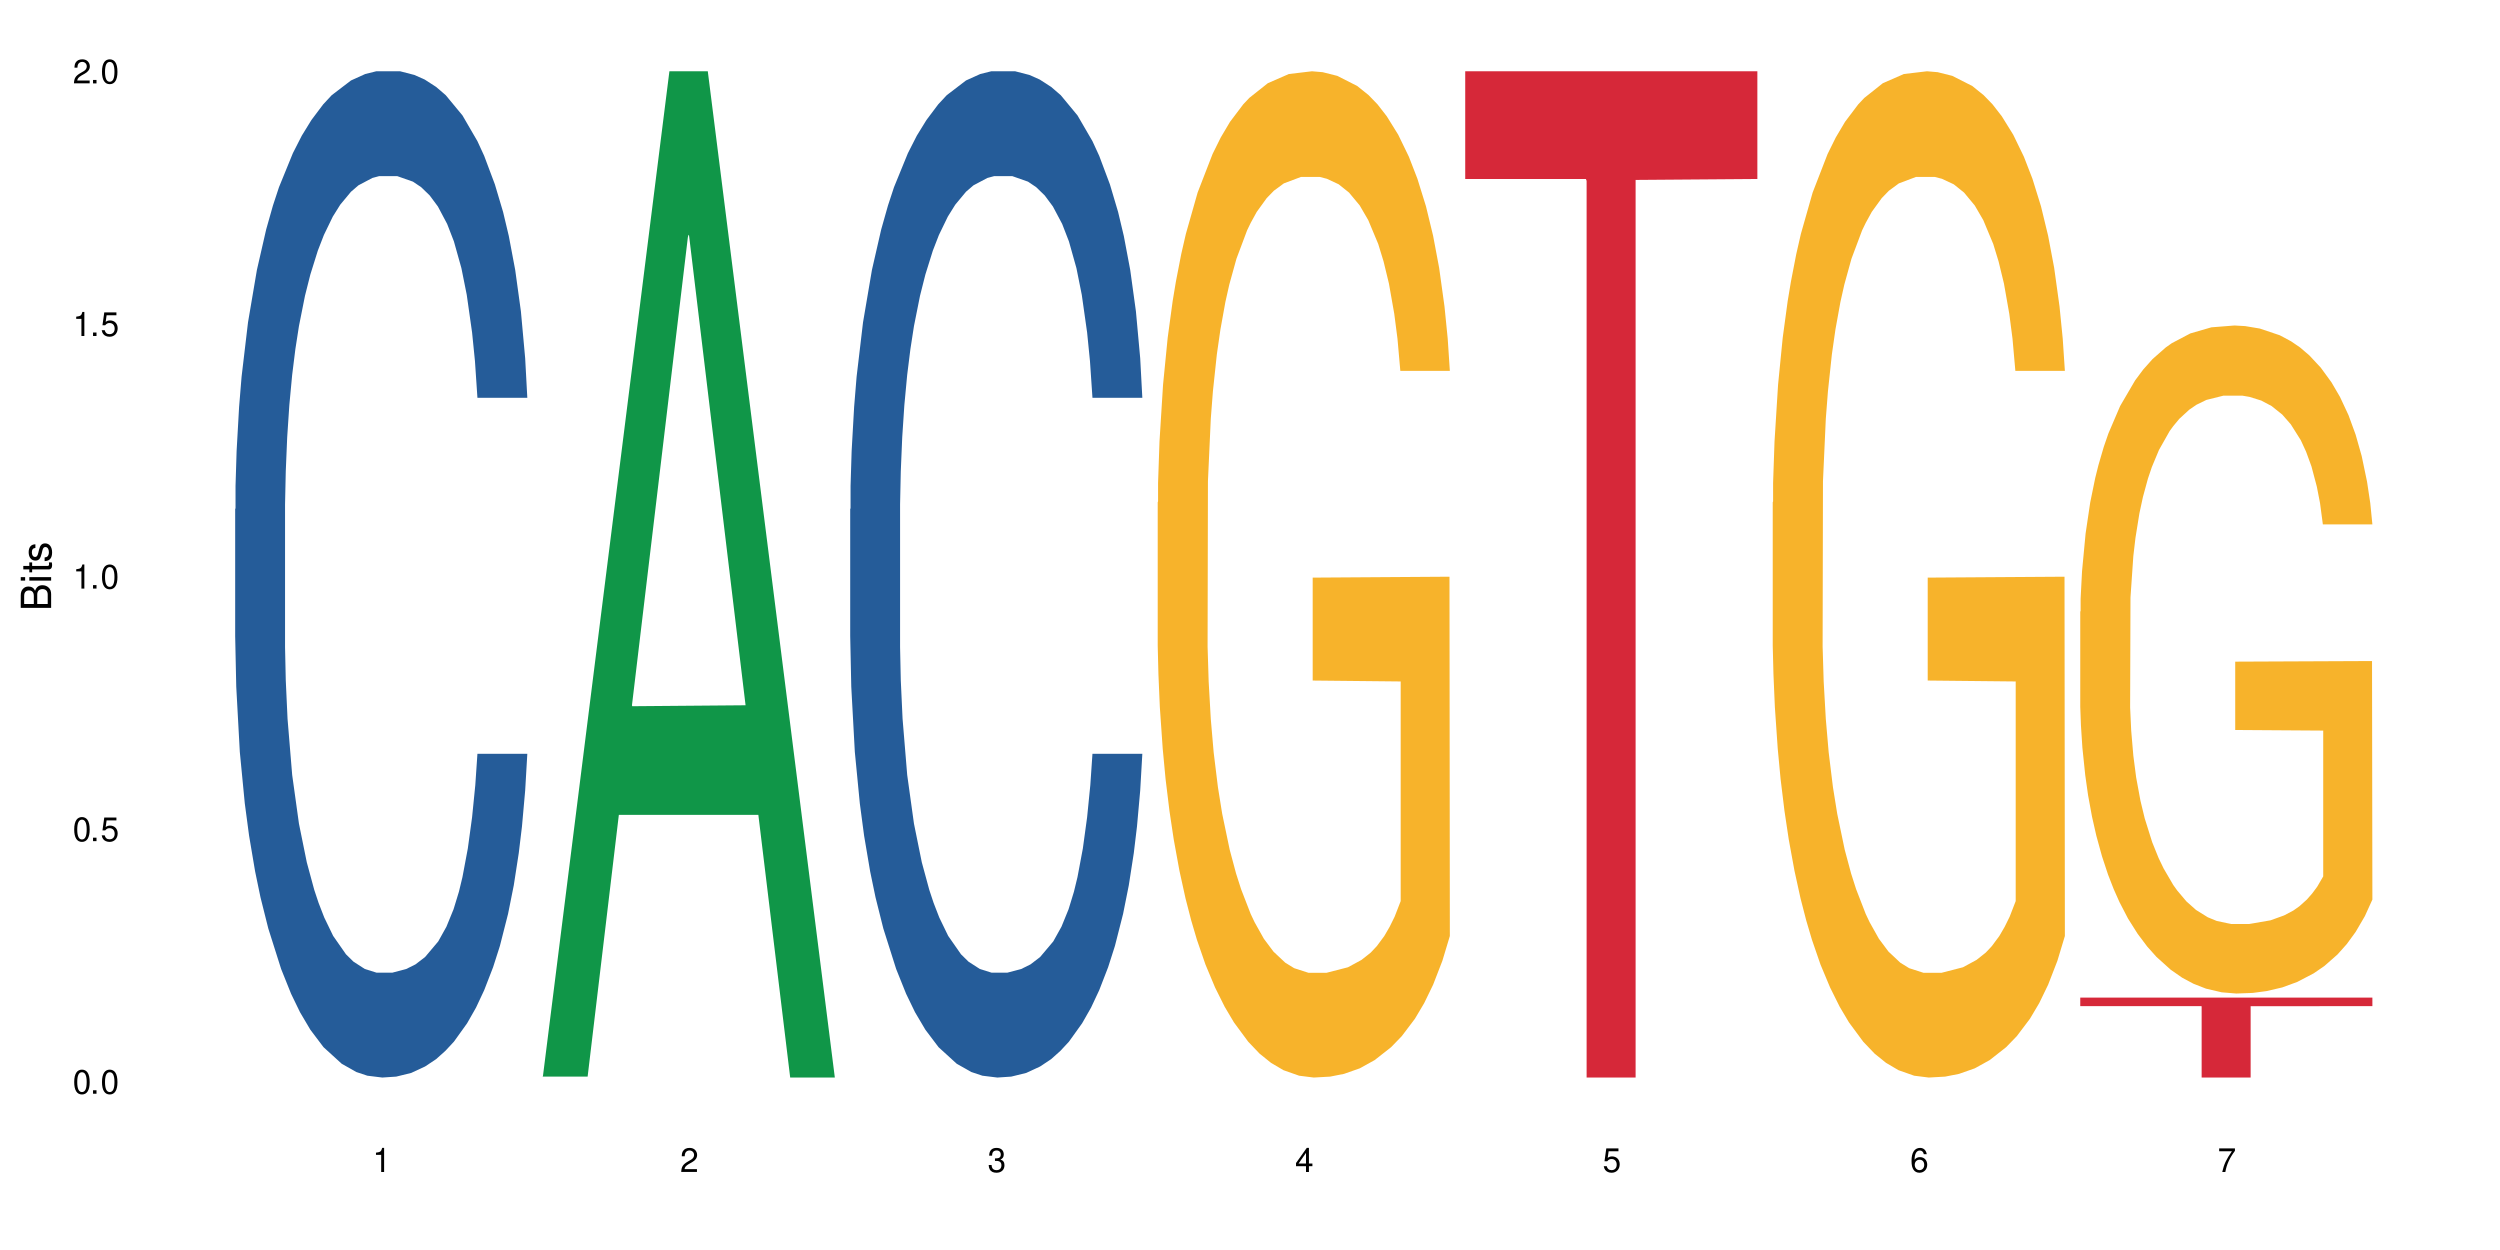<?xml version="1.0" encoding="UTF-8"?>
<svg xmlns="http://www.w3.org/2000/svg" xmlns:xlink="http://www.w3.org/1999/xlink" width="720" height="360" viewBox="0 0 720 360">
<defs>
<g>
<g id="glyph-0-0">
</g>
<g id="glyph-0-1">
<path d="M 2.641 -6.938 C 2 -6.938 1.422 -6.656 1.078 -6.172 C 0.641 -5.562 0.406 -4.641 0.406 -3.359 C 0.406 -1.016 1.188 0.219 2.641 0.219 C 4.078 0.219 4.859 -1.016 4.859 -3.297 C 4.859 -4.641 4.656 -5.547 4.203 -6.172 C 3.844 -6.656 3.281 -6.938 2.641 -6.938 Z M 2.641 -6.188 C 3.547 -6.188 4 -5.25 4 -3.375 C 4 -1.406 3.562 -0.484 2.625 -0.484 C 1.734 -0.484 1.281 -1.438 1.281 -3.344 C 1.281 -5.25 1.734 -6.188 2.641 -6.188 Z M 2.641 -6.188 "/>
</g>
<g id="glyph-0-2">
<path d="M 1.828 -1 L 0.828 -1 L 0.828 0 L 1.828 0 Z M 1.828 -1 "/>
</g>
<g id="glyph-0-3">
<path d="M 4.562 -6.797 L 1.062 -6.797 L 0.547 -3.094 L 1.328 -3.094 C 1.719 -3.562 2.047 -3.734 2.578 -3.734 C 3.484 -3.734 4.062 -3.109 4.062 -2.094 C 4.062 -1.125 3.484 -0.531 2.578 -0.531 C 1.828 -0.531 1.375 -0.906 1.188 -1.672 L 0.328 -1.672 C 0.453 -1.109 0.547 -0.844 0.75 -0.594 C 1.125 -0.078 1.828 0.219 2.594 0.219 C 3.969 0.219 4.922 -0.781 4.922 -2.219 C 4.922 -3.562 4.031 -4.484 2.719 -4.484 C 2.25 -4.484 1.859 -4.359 1.469 -4.062 L 1.734 -5.969 L 4.562 -5.969 Z M 4.562 -6.797 "/>
</g>
<g id="glyph-0-4">
<path d="M 2.484 -4.938 L 2.484 0 L 3.328 0 L 3.328 -6.938 L 2.766 -6.938 C 2.469 -5.875 2.281 -5.734 0.984 -5.562 L 0.984 -4.938 Z M 2.484 -4.938 "/>
</g>
<g id="glyph-0-5">
<path d="M 4.859 -0.828 L 1.281 -0.828 C 1.359 -1.406 1.672 -1.781 2.5 -2.281 L 3.469 -2.828 C 4.406 -3.344 4.906 -4.062 4.906 -4.906 C 4.906 -5.484 4.672 -6.031 4.266 -6.406 C 3.859 -6.766 3.375 -6.938 2.719 -6.938 C 1.859 -6.938 1.219 -6.625 0.844 -6.031 C 0.609 -5.672 0.5 -5.234 0.484 -4.531 L 1.328 -4.531 C 1.359 -5.016 1.406 -5.281 1.531 -5.516 C 1.75 -5.938 2.188 -6.203 2.703 -6.203 C 3.469 -6.203 4.031 -5.641 4.031 -4.891 C 4.031 -4.344 3.719 -3.859 3.125 -3.516 L 2.234 -3 C 0.812 -2.172 0.406 -1.531 0.328 -0.016 L 4.859 -0.016 Z M 4.859 -0.828 "/>
</g>
<g id="glyph-0-6">
<path d="M 2.125 -3.188 L 2.578 -3.188 C 3.5 -3.188 3.984 -2.766 3.984 -1.922 C 3.984 -1.062 3.469 -0.531 2.594 -0.531 C 1.656 -0.531 1.203 -1 1.156 -2.016 L 0.312 -2.016 C 0.344 -1.453 0.438 -1.094 0.609 -0.781 C 0.953 -0.109 1.625 0.219 2.547 0.219 C 3.953 0.219 4.859 -0.625 4.859 -1.938 C 4.859 -2.828 4.516 -3.297 3.703 -3.594 C 4.344 -3.844 4.656 -4.328 4.656 -5.031 C 4.656 -6.219 3.875 -6.938 2.578 -6.938 C 1.203 -6.938 0.484 -6.172 0.453 -4.703 L 1.297 -4.703 C 1.312 -5.125 1.344 -5.359 1.453 -5.578 C 1.641 -5.969 2.062 -6.203 2.594 -6.203 C 3.344 -6.203 3.797 -5.75 3.797 -5 C 3.797 -4.516 3.609 -4.219 3.25 -4.047 C 3.016 -3.953 2.703 -3.922 2.125 -3.906 Z M 2.125 -3.188 "/>
</g>
<g id="glyph-0-7">
<path d="M 3.141 -1.672 L 3.141 0 L 3.984 0 L 3.984 -1.672 L 4.984 -1.672 L 4.984 -2.438 L 3.984 -2.438 L 3.984 -6.938 L 3.359 -6.938 L 0.266 -2.578 L 0.266 -1.672 Z M 3.141 -2.438 L 1 -2.438 L 3.141 -5.5 Z M 3.141 -2.438 "/>
</g>
<g id="glyph-0-8">
<path d="M 4.781 -5.125 C 4.609 -6.266 3.891 -6.938 2.844 -6.938 C 2.094 -6.938 1.422 -6.578 1.031 -5.953 C 0.594 -5.266 0.406 -4.422 0.406 -3.172 C 0.406 -2 0.578 -1.25 0.984 -0.641 C 1.359 -0.078 1.953 0.219 2.703 0.219 C 3.984 0.219 4.922 -0.75 4.922 -2.094 C 4.922 -3.375 4.062 -4.281 2.844 -4.281 C 2.172 -4.281 1.641 -4.031 1.281 -3.516 C 1.281 -5.234 1.828 -6.188 2.797 -6.188 C 3.391 -6.188 3.797 -5.797 3.938 -5.125 Z M 2.734 -3.531 C 3.547 -3.531 4.062 -2.953 4.062 -2.031 C 4.062 -1.156 3.484 -0.531 2.703 -0.531 C 1.922 -0.531 1.328 -1.188 1.328 -2.078 C 1.328 -2.938 1.906 -3.531 2.734 -3.531 Z M 2.734 -3.531 "/>
</g>
<g id="glyph-0-9">
<path d="M 4.984 -6.797 L 0.438 -6.797 L 0.438 -5.969 L 4.109 -5.969 C 2.5 -3.656 1.828 -2.234 1.328 0 L 2.219 0 C 2.594 -2.172 3.453 -4.047 4.984 -6.094 Z M 4.984 -6.797 "/>
</g>
<g id="glyph-1-0">
</g>
<g id="glyph-1-1">
<path d="M 0 -0.953 L 0 -4.891 C 0 -5.719 -0.234 -6.344 -0.734 -6.797 C -1.188 -7.234 -1.812 -7.469 -2.5 -7.469 C -3.547 -7.469 -4.188 -7 -4.625 -5.875 C -4.984 -6.688 -5.625 -7.094 -6.531 -7.094 C -7.172 -7.094 -7.734 -6.859 -8.141 -6.391 C -8.562 -5.922 -8.75 -5.344 -8.75 -4.5 L -8.75 -0.953 Z M -4.984 -2.062 L -7.766 -2.062 L -7.766 -4.219 C -7.766 -4.844 -7.688 -5.203 -7.453 -5.5 C -7.219 -5.812 -6.859 -5.969 -6.375 -5.969 C -5.891 -5.969 -5.531 -5.812 -5.297 -5.5 C -5.062 -5.203 -4.984 -4.844 -4.984 -4.219 Z M -0.984 -2.062 L -4 -2.062 L -4 -4.781 C -4 -5.766 -3.438 -6.359 -2.484 -6.359 C -1.547 -6.359 -0.984 -5.766 -0.984 -4.781 Z M -0.984 -2.062 "/>
</g>
<g id="glyph-1-2">
<path d="M -6.281 -1.797 L -6.281 -0.797 L 0 -0.797 L 0 -1.797 Z M -8.75 -1.797 L -8.75 -0.797 L -7.484 -0.797 L -7.484 -1.797 Z M -8.75 -1.797 "/>
</g>
<g id="glyph-1-3">
<path d="M -6.281 -3.047 L -6.281 -2.016 L -8.016 -2.016 L -8.016 -1.016 L -6.281 -1.016 L -6.281 -0.172 L -5.469 -0.172 L -5.469 -1.016 L -0.719 -1.016 C -0.078 -1.016 0.281 -1.453 0.281 -2.234 C 0.281 -2.5 0.25 -2.719 0.188 -3.047 L -0.641 -3.047 C -0.609 -2.906 -0.594 -2.766 -0.594 -2.562 C -0.594 -2.141 -0.719 -2.016 -1.156 -2.016 L -5.469 -2.016 L -5.469 -3.047 Z M -6.281 -3.047 "/>
</g>
<g id="glyph-1-4">
<path d="M -4.531 -5.25 C -5.766 -5.25 -6.469 -4.422 -6.469 -2.969 C -6.469 -1.516 -5.719 -0.562 -4.547 -0.562 C -3.562 -0.562 -3.094 -1.062 -2.734 -2.562 L -2.516 -3.484 C -2.344 -4.188 -2.094 -4.469 -1.641 -4.469 C -1.047 -4.469 -0.641 -3.875 -0.641 -3 C -0.641 -2.453 -0.797 -2 -1.062 -1.75 C -1.25 -1.594 -1.422 -1.531 -1.875 -1.469 L -1.875 -0.406 C -0.422 -0.453 0.281 -1.266 0.281 -2.922 C 0.281 -4.5 -0.5 -5.516 -1.719 -5.516 C -2.656 -5.516 -3.172 -4.984 -3.469 -3.734 L -3.703 -2.766 C -3.891 -1.953 -4.156 -1.609 -4.594 -1.609 C -5.188 -1.609 -5.547 -2.125 -5.547 -2.938 C -5.547 -3.75 -5.203 -4.172 -4.531 -4.203 Z M -4.531 -5.25 "/>
</g>
</g>
</defs>
<rect x="-72" y="-36" width="864" height="432" fill="rgb(100%, 100%, 100%)" fill-opacity="1"/>
<path fill-rule="nonzero" fill="rgb(14.51%, 36.078%, 60%)" fill-opacity="1" d="M 67.73 146.621 L 67.832 146.355 L 67.832 140 L 68.141 129.934 L 68.859 117.215 L 69.578 108.477 L 71.426 92.844 L 73.988 77.746 L 76.656 66.09 L 78.605 59.203 L 80.352 53.902 L 84.352 44.102 L 86.918 39.07 L 89.688 34.566 L 93.074 30.062 L 95.535 27.414 L 101.078 23.176 L 105.18 21.32 L 108.363 20.527 L 115.238 20.527 L 119.34 21.586 L 122.316 22.91 L 125.598 25.031 L 128.371 27.414 L 133.191 33.242 L 137.5 40.66 L 139.449 44.898 L 142.527 53.109 L 144.891 61.055 L 146.531 67.945 L 148.379 77.746 L 150.02 89.668 L 151.25 103.176 L 151.867 114.566 L 137.5 114.566 L 136.785 103.973 L 135.961 95.758 L 134.422 84.898 L 132.883 77.215 L 130.73 69.535 L 128.781 64.5 L 126.113 59.469 L 123.754 56.289 L 121.289 53.902 L 118.93 52.316 L 114.414 50.727 L 109.184 50.727 L 107.234 51.254 L 103.23 53.375 L 101.078 55.23 L 98 58.938 L 95.844 62.383 L 93.281 67.68 L 91.535 72.184 L 89.379 79.07 L 87.84 85.164 L 86.098 93.906 L 85.07 100.527 L 84.148 107.945 L 83.328 116.688 L 82.711 125.957 L 82.301 135.762 L 82.094 145.297 L 82.094 186.355 L 82.301 195.895 L 82.812 207.02 L 84.148 223.18 L 86.098 237.219 L 88.355 248.344 L 90.508 256.293 L 91.742 260 L 93.383 264.238 L 95.945 269.535 L 99.641 274.836 L 101.797 276.953 L 105.078 279.074 L 108.465 280.133 L 112.98 280.133 L 116.98 279.074 L 119.648 277.75 L 122.418 275.629 L 126.215 271.125 L 128.574 266.887 L 130.629 261.855 L 132.168 256.82 L 133.191 252.582 L 134.73 244.371 L 135.961 235.363 L 136.887 226.094 L 137.5 217.086 L 151.867 217.086 L 151.25 227.684 L 150.328 238.012 L 149.402 245.695 L 147.969 254.969 L 146.324 263.18 L 143.965 272.449 L 142.016 278.543 L 139.449 285.168 L 137.09 290.199 L 134.527 294.703 L 130.73 300 L 128.266 302.648 L 125.598 305.035 L 122.418 307.152 L 118.418 309.008 L 114.109 310.066 L 110.105 310.332 L 105.797 309.801 L 102.617 308.742 L 98.41 306.359 L 93.176 301.59 L 89.379 296.559 L 86.406 291.523 L 83.84 286.227 L 80.969 279.074 L 77.273 267.418 L 75.016 258.41 L 73.477 250.992 L 71.734 240.664 L 70.5 231.391 L 69.066 216.555 L 68.039 197.746 L 67.73 183.18 Z M 67.73 146.621 "/>
<path fill-rule="nonzero" fill="rgb(6.275%, 58.824%, 28.235%)" fill-opacity="1" d="M 156.293 310.059 L 156.383 309.789 L 192.789 20.527 L 203.844 20.527 L 240.43 310.332 L 227.574 310.332 L 218.406 234.684 L 178.227 234.684 L 169.238 310.059 L 156.293 310.059 L 182.094 203.391 L 214.723 203.117 L 198.453 67.875 L 198.273 67.602 L 198.094 68.418 L 182.004 203.117 L 182.094 203.391 Z M 156.293 310.059 "/>
<path fill-rule="nonzero" fill="rgb(14.51%, 36.078%, 60%)" fill-opacity="1" d="M 244.859 146.621 L 244.961 146.355 L 244.961 140 L 245.27 129.934 L 245.988 117.215 L 246.703 108.477 L 248.551 92.844 L 251.117 77.746 L 253.785 66.09 L 255.734 59.203 L 257.477 53.902 L 261.48 44.102 L 264.043 39.07 L 266.816 34.566 L 270.199 30.062 L 272.664 27.414 L 278.203 23.176 L 282.309 21.32 L 285.488 20.527 L 292.363 20.527 L 296.469 21.586 L 299.441 22.91 L 302.727 25.031 L 305.496 27.414 L 310.32 33.242 L 314.629 40.66 L 316.578 44.898 L 319.656 53.109 L 322.016 61.055 L 323.656 67.945 L 325.504 77.746 L 327.145 89.668 L 328.379 103.176 L 328.992 114.566 L 314.629 114.566 L 313.91 103.973 L 313.09 95.758 L 311.551 84.898 L 310.012 77.215 L 307.855 69.535 L 305.906 64.5 L 303.238 59.469 L 300.879 56.289 L 298.418 53.902 L 296.059 52.316 L 291.543 50.727 L 286.309 50.727 L 284.359 51.254 L 280.359 53.375 L 278.203 55.23 L 275.125 58.938 L 272.973 62.383 L 270.406 67.68 L 268.66 72.184 L 266.508 79.07 L 264.969 85.164 L 263.223 93.906 L 262.199 100.527 L 261.273 107.945 L 260.453 116.688 L 259.84 125.957 L 259.426 135.762 L 259.223 145.297 L 259.223 186.355 L 259.426 195.895 L 259.941 207.02 L 261.273 223.18 L 263.223 237.219 L 265.48 248.344 L 267.637 256.293 L 268.867 260 L 270.508 264.238 L 273.074 269.535 L 276.77 274.836 L 278.922 276.953 L 282.207 279.074 L 285.59 280.133 L 290.105 280.133 L 294.109 279.074 L 296.773 277.75 L 299.547 275.629 L 303.344 271.125 L 305.703 266.887 L 307.754 261.855 L 309.293 256.82 L 310.32 252.582 L 311.859 244.371 L 313.09 235.363 L 314.012 226.094 L 314.629 217.086 L 328.992 217.086 L 328.379 227.684 L 327.453 238.012 L 326.531 245.695 L 325.094 254.969 L 323.453 263.18 L 321.094 272.449 L 319.145 278.543 L 316.578 285.168 L 314.219 290.199 L 311.652 294.703 L 307.855 300 L 305.395 302.648 L 302.727 305.035 L 299.547 307.152 L 295.543 309.008 L 291.234 310.066 L 287.234 310.332 L 282.926 309.801 L 279.742 308.742 L 275.535 306.359 L 270.305 301.59 L 266.508 296.559 L 263.531 291.523 L 260.965 286.227 L 258.094 279.074 L 254.398 267.418 L 252.145 258.41 L 250.605 250.992 L 248.859 240.664 L 247.629 231.391 L 246.191 216.555 L 245.164 197.746 L 244.859 183.18 Z M 244.859 146.621 "/>
<path fill-rule="nonzero" fill="rgb(96.863%, 70.196%, 16.863%)" fill-opacity="1" d="M 333.422 144.652 L 333.523 144.387 L 333.523 139.094 L 333.934 127.184 L 334.961 110.777 L 336.293 97.277 L 337.73 86.691 L 338.652 81.133 L 340.191 73.195 L 341.527 67.371 L 344.914 55.461 L 349.223 44.348 L 351.582 39.582 L 354.25 35.082 L 358.047 30.055 L 359.789 28.203 L 365.125 23.965 L 371.18 21.32 L 377.848 20.527 L 380.926 20.789 L 385.133 21.848 L 390.879 24.762 L 394.164 27.406 L 396.727 30.055 L 399.395 33.496 L 402.68 38.789 L 405.758 45.141 L 408.219 51.492 L 410.684 59.43 L 412.734 67.902 L 414.477 77.164 L 416.016 88.281 L 416.941 97.543 L 417.555 106.805 L 403.293 106.805 L 402.473 97.543 L 401.551 90.398 L 400.012 81.664 L 398.473 75.312 L 396.934 70.281 L 394.059 63.402 L 391.598 59.168 L 388.52 55.461 L 385.543 53.078 L 382.156 51.492 L 380.105 50.961 L 374.668 50.961 L 369.742 52.816 L 366.871 54.934 L 364.816 57.051 L 361.945 61.02 L 360.199 64.195 L 359.176 66.312 L 356.098 74.516 L 354.043 81.93 L 352.914 86.957 L 351.48 94.898 L 350.453 102.043 L 349.324 112.629 L 348.711 120.57 L 347.887 138.566 L 347.785 186.207 L 348.094 196.262 L 348.711 207.113 L 349.531 216.641 L 350.762 226.699 L 351.992 234.375 L 354.148 244.695 L 355.992 251.578 L 357.43 256.078 L 360.199 263.223 L 361.328 265.605 L 363.996 270.367 L 366.766 274.074 L 370.152 277.25 L 372.719 278.836 L 376.824 280.16 L 382.055 280.16 L 388.211 278.574 L 392.109 276.457 L 394.777 274.34 L 396.523 272.484 L 398.676 269.574 L 400.215 266.926 L 401.652 264.016 L 403.398 259.516 L 403.398 196.262 L 378.055 195.996 L 378.055 166.355 L 417.453 166.09 L 417.555 269.574 L 415.402 276.719 L 412.734 283.602 L 410.168 288.895 L 407.5 293.395 L 403.703 298.422 L 400.625 301.598 L 395.906 305.305 L 391.598 307.688 L 387.082 309.273 L 383.082 310.066 L 378.363 310.332 L 374.156 309.805 L 369.641 308.215 L 366.051 306.098 L 362.766 303.453 L 359.484 300.012 L 355.379 294.453 L 352.711 289.953 L 349.941 284.395 L 347.172 277.777 L 344.707 270.633 L 343.066 265.074 L 341.426 258.723 L 339.68 250.781 L 338.039 241.785 L 336.809 233.578 L 335.68 224.316 L 334.859 215.582 L 334.035 203.672 L 333.625 194.145 L 333.422 185.941 Z M 333.422 144.652 "/>
<path fill-rule="nonzero" fill="rgb(83.922%, 15.686%, 22.353%)" fill-opacity="1" d="M 421.984 20.527 L 506.121 20.527 L 506.121 51.547 L 471.055 51.82 L 471.055 310.332 L 456.945 310.332 L 456.945 52.094 L 456.742 51.547 L 421.984 51.547 Z M 421.984 20.527 "/>
<path fill-rule="nonzero" fill="rgb(96.863%, 70.196%, 16.863%)" fill-opacity="1" d="M 510.547 144.652 L 510.652 144.387 L 510.652 139.094 L 511.062 127.184 L 512.086 110.777 L 513.422 97.277 L 514.855 86.691 L 515.781 81.133 L 517.32 73.195 L 518.652 67.371 L 522.039 55.461 L 526.348 44.348 L 528.707 39.582 L 531.375 35.082 L 535.172 30.055 L 536.918 28.203 L 542.254 23.965 L 548.305 21.32 L 554.977 20.527 L 558.055 20.789 L 562.262 21.848 L 568.008 24.762 L 571.289 27.406 L 573.855 30.055 L 576.523 33.496 L 579.805 38.789 L 582.883 45.141 L 585.348 51.492 L 587.809 59.43 L 589.859 67.902 L 591.605 77.164 L 593.145 88.281 L 594.066 97.543 L 594.684 106.805 L 580.422 106.805 L 579.602 97.543 L 578.676 90.398 L 577.137 81.664 L 575.598 75.312 L 574.059 70.281 L 571.188 63.402 L 568.723 59.168 L 565.645 55.461 L 562.672 53.078 L 559.285 51.492 L 557.234 50.961 L 551.793 50.961 L 546.871 52.816 L 543.996 54.934 L 541.945 57.051 L 539.07 61.02 L 537.328 64.195 L 536.301 66.312 L 533.223 74.516 L 531.172 81.93 L 530.043 86.957 L 528.605 94.898 L 527.582 102.043 L 526.453 112.629 L 525.836 120.57 L 525.016 138.566 L 524.914 186.207 L 525.219 196.262 L 525.836 207.113 L 526.656 216.641 L 527.887 226.699 L 529.121 234.375 L 531.273 244.695 L 533.121 251.578 L 534.559 256.078 L 537.328 263.223 L 538.457 265.605 L 541.125 270.367 L 543.895 274.074 L 547.281 277.25 L 549.844 278.836 L 553.949 280.16 L 559.184 280.16 L 565.34 278.574 L 569.238 276.457 L 571.906 274.34 L 573.648 272.484 L 575.805 269.574 L 577.344 266.926 L 578.781 264.016 L 580.523 259.516 L 580.523 196.262 L 555.18 195.996 L 555.18 166.355 L 594.582 166.09 L 594.684 269.574 L 592.527 276.719 L 589.859 283.602 L 587.297 288.895 L 584.629 293.395 L 580.832 298.422 L 577.754 301.598 L 573.035 305.305 L 568.723 307.688 L 564.211 309.273 L 560.207 310.066 L 555.488 310.332 L 551.281 309.805 L 546.766 308.215 L 543.176 306.098 L 539.895 303.453 L 536.609 300.012 L 532.504 294.453 L 529.836 289.953 L 527.066 284.395 L 524.297 277.777 L 521.836 270.633 L 520.191 265.074 L 518.551 258.723 L 516.809 250.781 L 515.164 241.785 L 513.934 233.578 L 512.805 224.316 L 511.984 215.582 L 511.164 203.672 L 510.754 194.145 L 510.547 185.941 Z M 510.547 144.652 "/>
<path fill-rule="nonzero" fill="rgb(96.863%, 70.196%, 16.863%)" fill-opacity="1" d="M 599.113 176.148 L 599.215 175.973 L 599.215 172.457 L 599.625 164.551 L 600.652 153.656 L 601.984 144.695 L 603.422 137.668 L 604.344 133.977 L 605.883 128.707 L 607.219 124.84 L 610.602 116.934 L 614.914 109.555 L 617.273 106.395 L 619.941 103.406 L 623.738 100.066 L 625.48 98.836 L 630.816 96.027 L 636.871 94.27 L 643.539 93.742 L 646.617 93.918 L 650.824 94.621 L 656.57 96.555 L 659.852 98.309 L 662.418 100.066 L 665.086 102.352 L 668.367 105.867 L 671.445 110.082 L 673.91 114.301 L 676.371 119.57 L 678.426 125.191 L 680.168 131.344 L 681.707 138.723 L 682.633 144.871 L 683.246 151.023 L 668.984 151.023 L 668.164 144.871 L 667.242 140.129 L 665.703 134.328 L 664.164 130.113 L 662.625 126.773 L 659.75 122.207 L 657.289 119.395 L 654.211 116.934 L 651.234 115.355 L 647.848 114.301 L 645.797 113.949 L 640.359 113.949 L 635.434 115.18 L 632.559 116.582 L 630.508 117.988 L 627.637 120.625 L 625.891 122.734 L 624.863 124.141 L 621.785 129.586 L 619.734 134.504 L 618.605 137.844 L 617.168 143.113 L 616.145 147.859 L 615.016 154.887 L 614.398 160.16 L 613.578 172.105 L 613.477 203.734 L 613.785 210.41 L 614.398 217.613 L 615.219 223.938 L 616.453 230.617 L 617.684 235.711 L 619.836 242.562 L 621.684 247.133 L 623.121 250.117 L 625.891 254.863 L 627.02 256.445 L 629.688 259.605 L 632.457 262.066 L 635.844 264.176 L 638.41 265.23 L 642.512 266.109 L 647.746 266.109 L 653.902 265.055 L 657.801 263.648 L 660.469 262.242 L 662.211 261.012 L 664.367 259.078 L 665.906 257.324 L 667.344 255.391 L 669.086 252.402 L 669.086 210.41 L 643.742 210.234 L 643.742 190.555 L 683.145 190.379 L 683.246 259.078 L 681.094 263.824 L 678.426 268.391 L 675.859 271.906 L 673.191 274.895 L 669.395 278.23 L 666.316 280.34 L 661.598 282.801 L 657.289 284.379 L 652.773 285.434 L 648.773 285.961 L 644.051 286.137 L 639.844 285.785 L 635.332 284.73 L 631.738 283.328 L 628.457 281.57 L 625.172 279.285 L 621.07 275.594 L 618.402 272.609 L 615.629 268.918 L 612.859 264.527 L 610.398 259.781 L 608.758 256.094 L 607.113 251.875 L 605.371 246.605 L 603.73 240.629 L 602.496 235.184 L 601.367 229.035 L 600.547 223.234 L 599.727 215.328 L 599.316 209.004 L 599.113 203.559 Z M 599.113 176.148 "/>
<path fill-rule="nonzero" fill="rgb(83.922%, 15.686%, 22.353%)" fill-opacity="1" d="M 599.113 287.301 L 683.246 287.301 L 683.246 289.766 L 648.184 289.789 L 648.184 310.332 L 634.074 310.332 L 634.074 289.809 L 633.871 289.766 L 599.113 289.766 Z M 599.113 287.301 "/>
<g fill="rgb(0%, 0%, 0%)" fill-opacity="1">
<use xlink:href="#glyph-0-1" x="20.965" y="314.993"/>
<use xlink:href="#glyph-0-2" x="25.965" y="314.993"/>
<use xlink:href="#glyph-0-1" x="28.965" y="314.993"/>
</g>
<g fill="rgb(0%, 0%, 0%)" fill-opacity="1">
<use xlink:href="#glyph-0-1" x="20.965" y="242.251"/>
<use xlink:href="#glyph-0-2" x="25.965" y="242.251"/>
<use xlink:href="#glyph-0-3" x="28.965" y="242.251"/>
</g>
<g fill="rgb(0%, 0%, 0%)" fill-opacity="1">
<use xlink:href="#glyph-0-4" x="20.965" y="169.509"/>
<use xlink:href="#glyph-0-2" x="25.965" y="169.509"/>
<use xlink:href="#glyph-0-1" x="28.965" y="169.509"/>
</g>
<g fill="rgb(0%, 0%, 0%)" fill-opacity="1">
<use xlink:href="#glyph-0-4" x="20.965" y="96.767"/>
<use xlink:href="#glyph-0-2" x="25.965" y="96.767"/>
<use xlink:href="#glyph-0-3" x="28.965" y="96.767"/>
</g>
<g fill="rgb(0%, 0%, 0%)" fill-opacity="1">
<use xlink:href="#glyph-0-5" x="20.965" y="24.024"/>
<use xlink:href="#glyph-0-2" x="25.965" y="24.024"/>
<use xlink:href="#glyph-0-1" x="28.965" y="24.024"/>
</g>
<g fill="rgb(0%, 0%, 0%)" fill-opacity="1">
<use xlink:href="#glyph-0-4" x="107.297" y="337.532"/>
</g>
<g fill="rgb(0%, 0%, 0%)" fill-opacity="1">
<use xlink:href="#glyph-0-5" x="195.863" y="337.532"/>
</g>
<g fill="rgb(0%, 0%, 0%)" fill-opacity="1">
<use xlink:href="#glyph-0-6" x="284.426" y="337.532"/>
</g>
<g fill="rgb(0%, 0%, 0%)" fill-opacity="1">
<use xlink:href="#glyph-0-7" x="372.988" y="337.532"/>
</g>
<g fill="rgb(0%, 0%, 0%)" fill-opacity="1">
<use xlink:href="#glyph-0-3" x="461.551" y="337.532"/>
</g>
<g fill="rgb(0%, 0%, 0%)" fill-opacity="1">
<use xlink:href="#glyph-0-8" x="550.117" y="337.532"/>
</g>
<g fill="rgb(0%, 0%, 0%)" fill-opacity="1">
<use xlink:href="#glyph-0-9" x="638.68" y="337.532"/>
</g>
<g fill="rgb(0%, 0%, 0%)" fill-opacity="1">
<use xlink:href="#glyph-1-1" x="14.725" y="176.012"/>
<use xlink:href="#glyph-1-2" x="14.725" y="168.012"/>
<use xlink:href="#glyph-1-3" x="14.725" y="165.012"/>
<use xlink:href="#glyph-1-4" x="14.725" y="162.012"/>
</g>
</svg>
